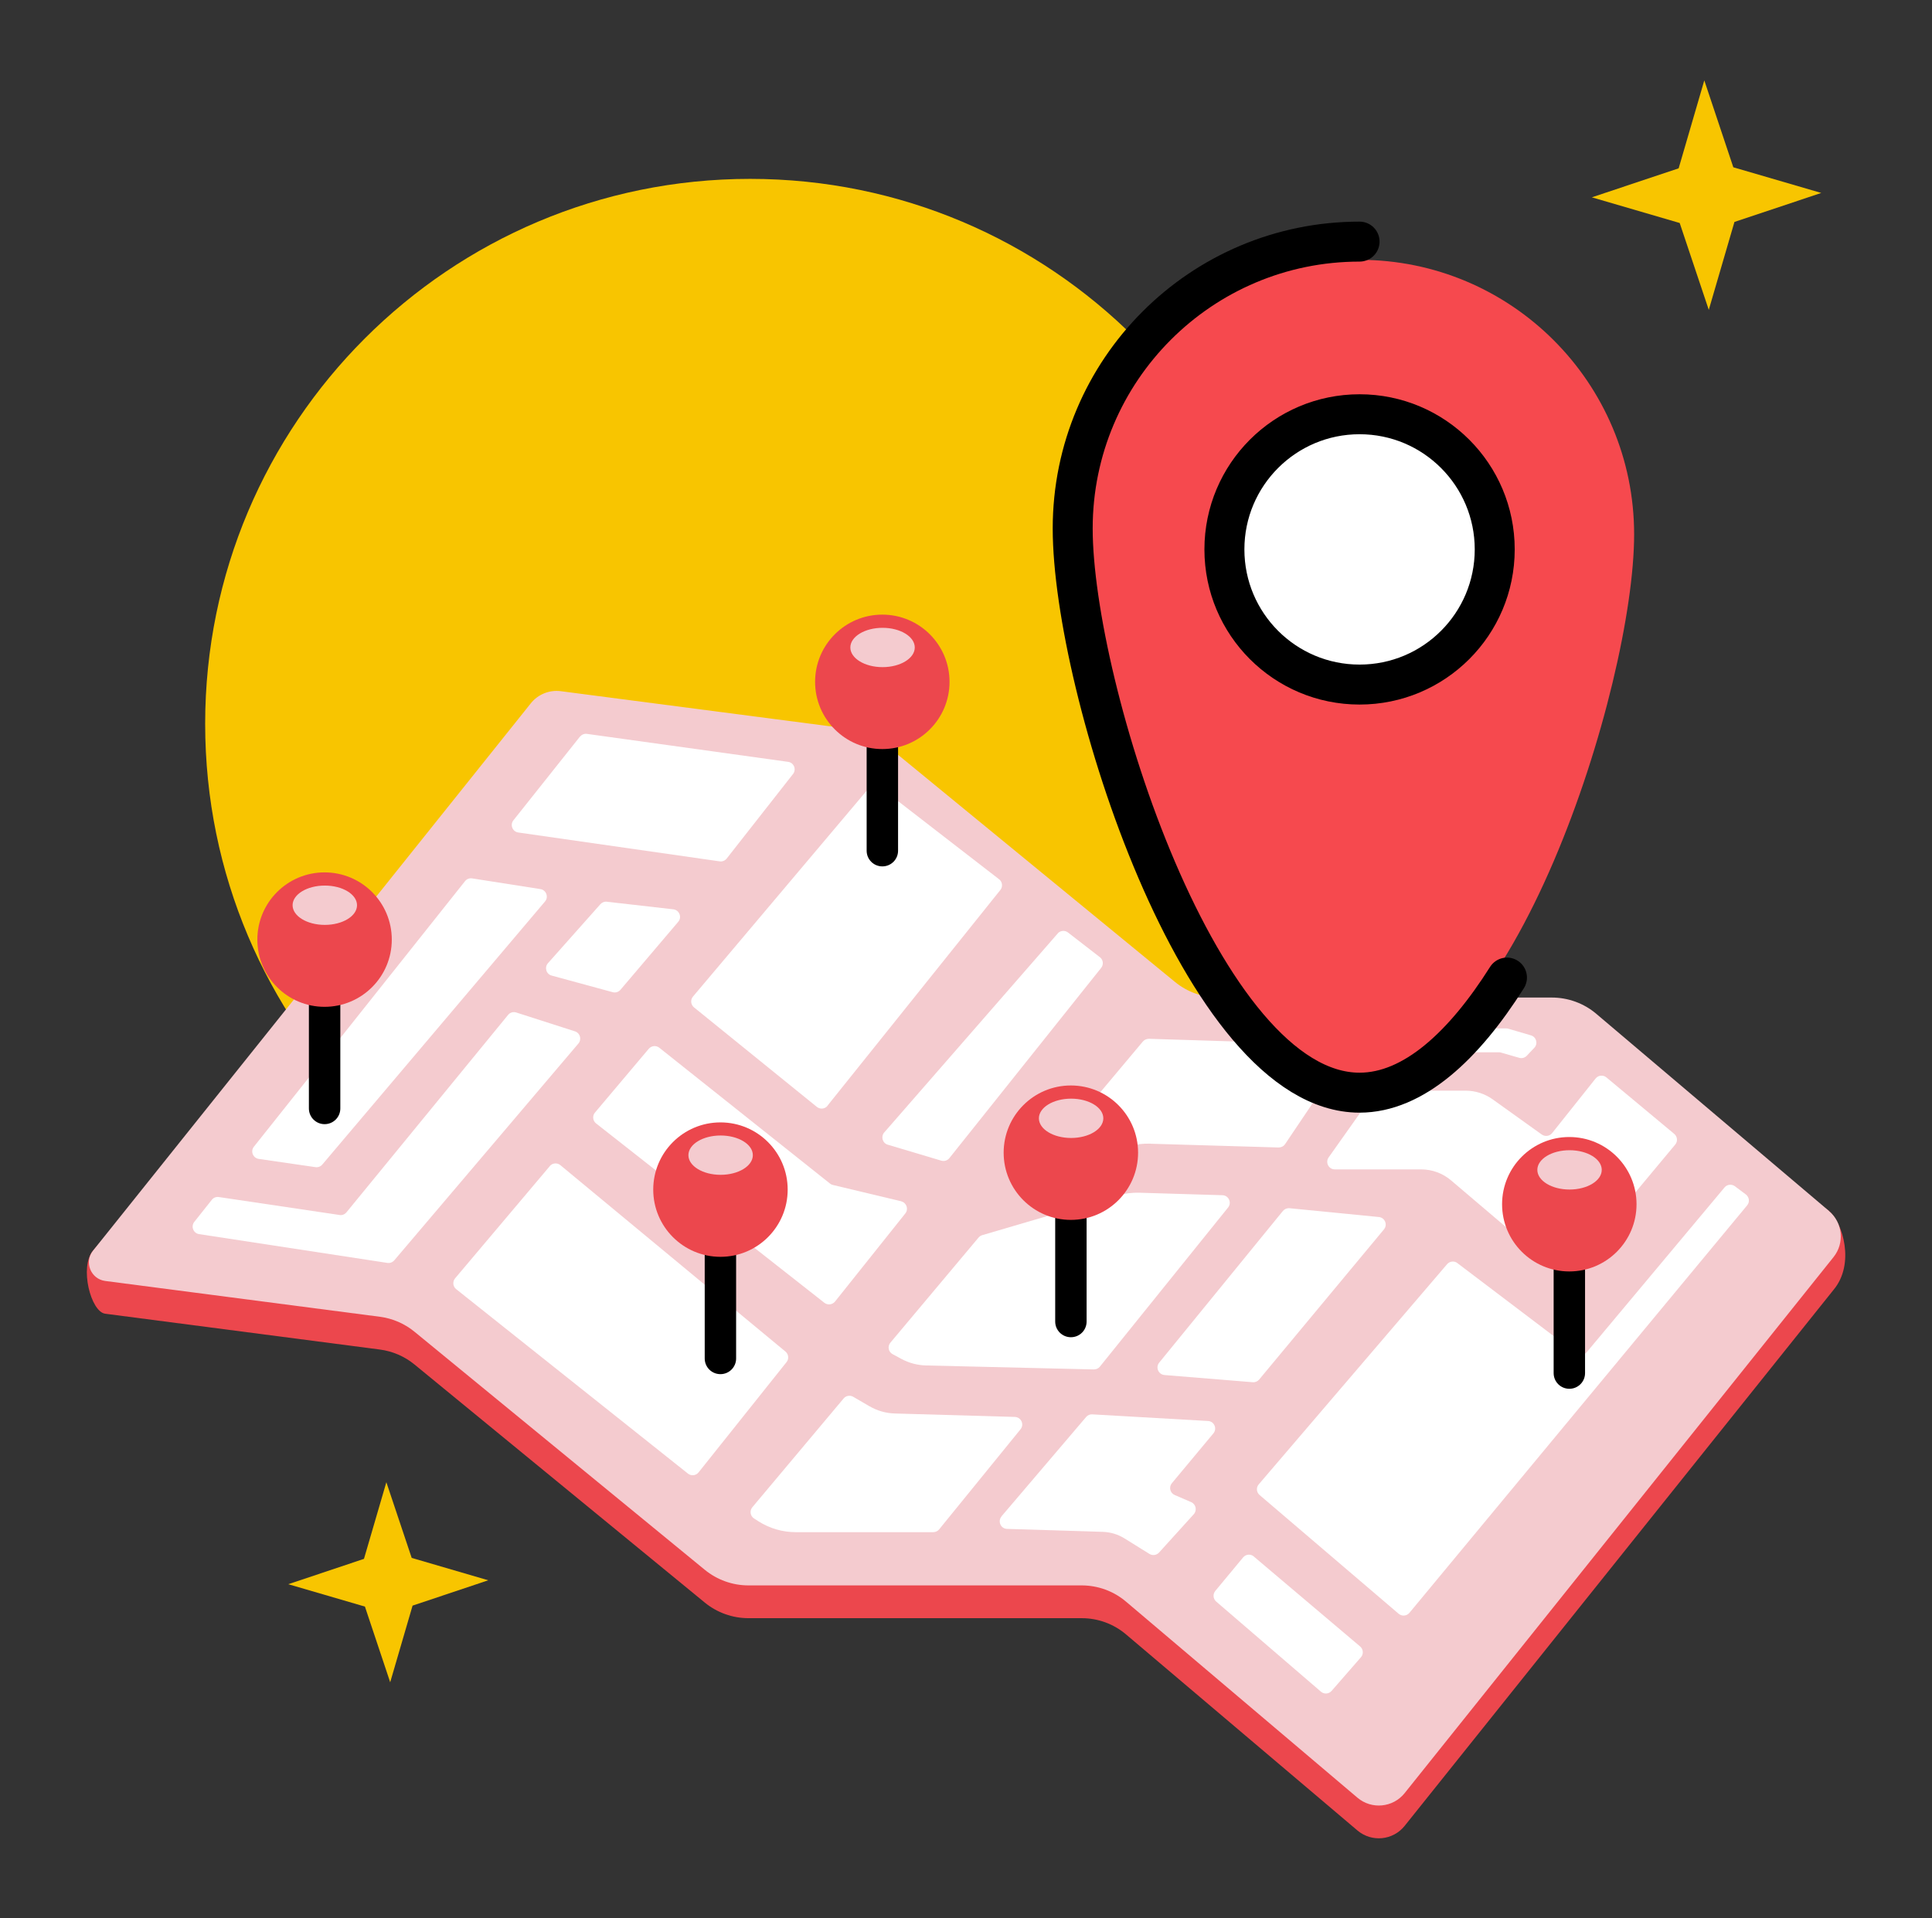 <svg width="141" height="140" viewBox="0 0 141 140" fill="none" xmlns="http://www.w3.org/2000/svg">
<rect x="0" y="0" width="141" height="140" fill="#333333" stroke="none"/>
<g id="illustration/moservice/areaservice">
<path id="Vector" d="M54.744 92.598C76.71 92.598 94.516 74.792 94.516 52.826C94.516 30.861 76.71 13.055 54.744 13.055C32.779 13.055 14.973 30.861 14.973 52.826C14.973 74.792 32.779 92.598 54.744 92.598Z" fill="#F8C500"/>
<path id="Vector_2" d="M124.709 22.616L126.582 16.199L132.917 14.082L126.5 12.209L124.382 5.868L122.51 12.285L116.175 14.402L122.586 16.275L124.709 22.616Z" fill="#F8C500"/>
<path id="Vector_3" d="M28.477 122.78L30.11 117.186L35.634 115.337L30.046 113.703L28.197 108.179L26.563 113.773L21.039 115.623L26.633 117.256L28.477 122.78Z" fill="#F8C500"/>
<path id="Vector_4" d="M133.488 88.386L116.502 76.393C115.597 75.623 114.442 75.203 113.258 75.203H88.939C87.778 75.203 86.653 74.801 85.754 74.066L64.573 56.694C63.85 56.099 62.969 55.72 62.042 55.597L40.937 52.844C40.097 52.733 39.263 53.072 38.737 53.731L6.788 91.28C5.785 92.458 6.625 95.748 7.681 95.882L27.724 98.496C28.657 98.618 29.532 98.997 30.256 99.592L51.437 116.964C52.335 117.699 53.461 118.102 54.622 118.102H78.941C80.131 118.102 81.28 118.521 82.184 119.291L99.066 133.595C100.104 134.476 101.662 134.324 102.513 133.262L133.815 94.138C135.396 92.248 134.486 89.238 133.488 88.392V88.386Z" fill="#EC474D"/>
<path id="Vector_5" d="M133.488 88.386L116.502 73.996C115.598 73.226 114.443 72.806 113.258 72.806H88.939C87.778 72.806 86.653 72.403 85.754 71.668L64.573 54.297C63.85 53.702 62.969 53.322 62.042 53.2L40.937 50.447C40.097 50.336 39.263 50.674 38.738 51.333L6.788 91.28C6.123 92.114 6.625 93.351 7.681 93.491L27.724 96.104C28.658 96.227 29.533 96.606 30.256 97.201L51.437 114.572C52.335 115.307 53.461 115.71 54.622 115.71H78.941C80.131 115.71 81.28 116.13 82.184 116.9L99.066 131.203C100.104 132.084 101.662 131.932 102.513 130.871L133.815 91.746C134.632 90.726 134.486 89.238 133.488 88.392V88.386Z" fill="#F4CBCF"/>
<path id="Vector_6" d="M42.331 53.754L37.472 59.867C37.203 60.2 37.402 60.702 37.828 60.76L52.522 62.866C52.72 62.895 52.913 62.813 53.035 62.661L57.877 56.49C58.139 56.151 57.941 55.661 57.515 55.603L42.838 53.562C42.646 53.532 42.453 53.614 42.331 53.766V53.754Z" fill="white"/>
<path id="Vector_7" d="M18.892 84.584C20.806 84.864 22.387 85.091 23.023 85.184C23.209 85.214 23.402 85.138 23.524 84.992L39.776 65.794C40.056 65.468 39.863 64.954 39.438 64.89L34.456 64.109C34.258 64.079 34.059 64.155 33.937 64.313L18.531 83.691C18.262 84.024 18.461 84.519 18.887 84.584H18.892Z" fill="white"/>
<path id="Vector_8" d="M24.761 88.672L15.97 87.366C15.772 87.337 15.579 87.412 15.457 87.57L14.179 89.18C13.917 89.512 14.109 90.008 14.529 90.072L28.267 92.172C28.459 92.201 28.646 92.132 28.774 91.986L42.214 76.16C42.471 75.856 42.337 75.396 41.963 75.273L37.676 73.897C37.46 73.826 37.221 73.897 37.081 74.072L25.286 88.48C25.163 88.631 24.971 88.707 24.778 88.678L24.761 88.672Z" fill="white"/>
<path id="Vector_9" d="M44.285 65.812L49.138 66.366C49.576 66.418 49.786 66.937 49.5 67.276L45.282 72.24C45.142 72.403 44.921 72.473 44.717 72.415L40.26 71.202C39.863 71.097 39.717 70.607 39.992 70.297L43.818 65.992C43.941 65.858 44.116 65.788 44.297 65.812H44.285Z" fill="white"/>
<path id="Vector_10" d="M65.769 87.675L60.788 86.485C60.706 86.467 60.636 86.432 60.572 86.38L48.118 76.469C47.884 76.282 47.546 76.317 47.348 76.545L43.422 81.2C43.218 81.439 43.258 81.8 43.503 81.993L60.163 95.083C60.403 95.27 60.747 95.229 60.939 94.996L66.073 88.561C66.323 88.246 66.16 87.774 65.769 87.68V87.675Z" fill="white"/>
<path id="Vector_11" d="M77.191 68.133L64.532 82.652C64.27 82.956 64.404 83.434 64.789 83.545L68.698 84.711C68.913 84.776 69.147 84.7 69.287 84.525L80.364 70.641C80.557 70.402 80.516 70.046 80.271 69.86L77.943 68.057C77.71 67.876 77.377 67.911 77.185 68.133H77.191Z" fill="white"/>
<path id="Vector_12" d="M40.126 85.109L33.213 93.299C33.015 93.538 33.05 93.894 33.289 94.086L50.206 107.549C50.445 107.742 50.795 107.701 50.982 107.462L57.404 99.412C57.591 99.178 57.556 98.834 57.322 98.642L40.896 85.038C40.663 84.846 40.318 84.875 40.12 85.109H40.126Z" fill="white"/>
<path id="Vector_13" d="M60.391 80.698L73.008 64.954C73.201 64.715 73.16 64.359 72.915 64.173L64.188 57.423C63.955 57.243 63.617 57.278 63.424 57.505L50.573 72.736C50.375 72.975 50.41 73.325 50.649 73.523L59.615 80.786C59.854 80.978 60.204 80.944 60.397 80.704L60.391 80.698Z" fill="white"/>
<path id="Vector_14" d="M83.975 83.475L93.314 83.749C93.507 83.749 93.682 83.662 93.787 83.504L98.092 77.111C98.337 76.749 98.086 76.265 97.648 76.248L83.853 75.816C83.683 75.816 83.52 75.886 83.409 76.014L76.485 84.268C76.135 84.683 76.532 85.301 77.057 85.155L82.377 83.662C82.89 83.516 83.427 83.452 83.963 83.469L83.975 83.475Z" fill="white"/>
<path id="Vector_15" d="M63.447 102.632L62.269 101.944C62.036 101.809 61.738 101.862 61.569 102.066L54.907 110.005C54.692 110.262 54.75 110.647 55.036 110.828L55.362 111.038C56.173 111.551 57.112 111.825 58.069 111.825H68.108C68.278 111.825 68.435 111.75 68.54 111.621L74.478 104.318C74.77 103.962 74.525 103.431 74.064 103.414L65.308 103.163C64.649 103.145 64.007 102.959 63.442 102.626L63.447 102.632Z" fill="white"/>
<path id="Vector_16" d="M81.513 87.261L71.684 90.148C71.579 90.178 71.486 90.242 71.416 90.323L64.982 97.994C64.754 98.263 64.836 98.671 65.145 98.834L65.793 99.184C66.335 99.476 66.948 99.639 67.566 99.657L79.828 99.948C79.997 99.948 80.166 99.879 80.271 99.744L89.627 88.13C89.913 87.774 89.668 87.243 89.213 87.232L83.176 87.051C82.616 87.034 82.062 87.103 81.525 87.261H81.513Z" fill="white"/>
<path id="Vector_17" d="M73.09 110.67L79.267 103.419C79.378 103.285 79.547 103.215 79.722 103.227L88.163 103.711C88.618 103.734 88.846 104.271 88.554 104.615L85.527 108.249C85.287 108.535 85.392 108.967 85.731 109.113L86.933 109.632C87.282 109.784 87.376 110.233 87.125 110.513L84.588 113.313C84.407 113.511 84.115 113.552 83.888 113.412L82.067 112.28C81.589 111.983 81.041 111.819 80.481 111.802L73.498 111.586C73.032 111.574 72.793 111.026 73.096 110.676L73.09 110.67Z" fill="white"/>
<path id="Vector_18" d="M84.984 100.356L91.424 100.881C91.605 100.899 91.78 100.823 91.897 100.683L101.002 89.728C101.288 89.384 101.072 88.865 100.629 88.824L94.113 88.182C93.927 88.165 93.746 88.24 93.629 88.38L84.599 99.452C84.319 99.796 84.541 100.316 84.984 100.356Z" fill="white"/>
<path id="Vector_19" d="M97.409 85.347H103.715C104.52 85.347 105.296 85.633 105.903 86.152L113.778 92.843C114.011 93.041 114.361 93.012 114.559 92.773L122.259 83.539C122.458 83.306 122.423 82.956 122.189 82.757L117.237 78.633C116.998 78.435 116.642 78.47 116.449 78.715L113.276 82.699C113.095 82.927 112.763 82.973 112.523 82.804L108.93 80.231C108.358 79.823 107.67 79.602 106.964 79.602H100.699C100.518 79.602 100.349 79.689 100.25 79.835L96.966 84.472C96.709 84.84 96.966 85.347 97.415 85.347H97.409Z" fill="white"/>
<path id="Vector_20" d="M104.257 76.802H109.402C109.455 76.802 109.507 76.808 109.554 76.825L110.872 77.204C111.071 77.263 111.287 77.204 111.427 77.053L111.975 76.475C112.261 76.178 112.127 75.682 111.73 75.565L110.079 75.081C110.027 75.064 109.974 75.058 109.922 75.058H104.742C104.567 75.058 104.403 75.139 104.304 75.273L103.814 75.915C103.534 76.277 103.797 76.802 104.252 76.802H104.257Z" fill="white"/>
<path id="Vector_21" d="M106.357 92.184L115.049 98.77C115.282 98.951 115.621 98.91 115.807 98.683L125.858 86.666C126.045 86.439 126.377 86.403 126.617 86.578L127.416 87.179C127.667 87.372 127.713 87.733 127.509 87.973L102.863 117.711C102.665 117.95 102.315 117.979 102.076 117.781L91.926 109.113C91.692 108.914 91.663 108.564 91.868 108.331L105.611 92.266C105.803 92.044 106.13 92.009 106.363 92.184H106.357Z" fill="white"/>
<path id="Vector_22" d="M91.5 113.598L99.264 120.167C99.498 120.365 99.527 120.721 99.323 120.954L97.182 123.41C96.983 123.638 96.633 123.667 96.406 123.468L88.758 116.888C88.531 116.69 88.502 116.346 88.694 116.113L90.724 113.668C90.922 113.429 91.272 113.4 91.506 113.598H91.5Z" fill="white"/>
<path id="Vector_23" d="M98.774 51.824C105.404 51.824 110.779 46.449 110.779 39.819C110.779 33.188 105.404 27.814 98.774 27.814C92.144 27.814 86.769 33.188 86.769 39.819C86.769 46.449 92.144 51.824 98.774 51.824Z" fill="white"/>
<path id="Vector_24" d="M99.223 18.964C88.157 18.964 79.186 27.936 79.186 39.001C79.186 50.067 88.157 78.411 99.223 78.411C110.289 78.411 119.261 50.067 119.261 39.001C119.261 27.936 110.289 18.964 99.223 18.964ZM99.223 49.904C94.008 49.904 89.785 45.675 89.785 40.465C89.785 35.256 94.014 31.027 99.223 31.027C104.438 31.027 108.662 35.256 108.662 40.465C108.662 45.675 104.432 49.904 99.223 49.904Z" fill="#F6494E"/>
<path id="Vector_25" d="M99.223 17.634C87.662 17.634 78.287 27.008 78.287 38.57C78.287 50.132 87.662 79.748 99.223 79.748C103.155 79.748 106.836 76.323 109.98 71.348M99.223 49.963C93.775 49.963 89.359 45.547 89.359 40.098C89.359 34.65 93.775 30.234 99.223 30.234C104.672 30.234 109.087 34.65 109.087 40.098C109.087 45.547 104.672 49.963 99.223 49.963Z" stroke="black" stroke-width="2.917" stroke-linecap="round" stroke-linejoin="round"/>
<path id="Vector_26" d="M23.693 69.096H23.688C23.056 69.096 22.544 69.608 22.544 70.239V80.902C22.544 81.534 23.056 82.046 23.688 82.046H23.693C24.325 82.046 24.837 81.534 24.837 80.902V70.239C24.837 69.608 24.325 69.096 23.693 69.096Z" fill="black"/>
<path id="Vector_27" d="M23.687 73.483C26.397 73.483 28.593 71.286 28.593 68.577C28.593 65.867 26.397 63.671 23.687 63.671C20.978 63.671 18.782 65.867 18.782 68.577C18.782 71.286 20.978 73.483 23.687 73.483Z" fill="#EC474D"/>
<path id="Vector_28" d="M23.705 67.503C25.003 67.503 26.056 66.861 26.056 66.068C26.056 65.276 25.003 64.633 23.705 64.633C22.407 64.633 21.354 65.276 21.354 66.068C21.354 66.861 22.407 67.503 23.705 67.503Z" fill="#F4CBCF"/>
<path id="Vector_29" d="M64.398 50.283H64.392C63.761 50.283 63.249 50.795 63.249 51.426V62.09C63.249 62.721 63.761 63.233 64.392 63.233H64.398C65.03 63.233 65.542 62.721 65.542 62.09V51.426C65.542 50.795 65.03 50.283 64.398 50.283Z" fill="black"/>
<path id="Vector_30" d="M64.392 54.67C67.102 54.67 69.298 52.474 69.298 49.764C69.298 47.055 67.102 44.858 64.392 44.858C61.683 44.858 59.487 47.055 59.487 49.764C59.487 52.474 61.683 54.67 64.392 54.67Z" fill="#EC474D"/>
<path id="Vector_31" d="M64.41 48.691C65.708 48.691 66.761 48.048 66.761 47.256C66.761 46.463 65.708 45.821 64.41 45.821C63.112 45.821 62.059 46.463 62.059 47.256C62.059 48.048 63.112 48.691 64.41 48.691Z" fill="#F4CBCF"/>
<path id="Vector_32" d="M114.536 88.41H114.53C113.899 88.41 113.387 88.922 113.387 89.553V100.217C113.387 100.848 113.899 101.36 114.53 101.36H114.536C115.167 101.36 115.679 100.848 115.679 100.217V89.553C115.679 88.922 115.167 88.41 114.536 88.41Z" fill="black"/>
<path id="Vector_33" d="M114.53 92.796C117.239 92.796 119.436 90.6 119.436 87.891C119.436 85.181 117.239 82.985 114.53 82.985C111.821 82.985 109.624 85.181 109.624 87.891C109.624 90.6 111.821 92.796 114.53 92.796Z" fill="#EC474D"/>
<path id="Vector_34" d="M114.547 86.818C115.846 86.818 116.898 86.175 116.898 85.383C116.898 84.59 115.846 83.948 114.547 83.948C113.249 83.948 112.197 84.59 112.197 85.383C112.197 86.175 113.249 86.818 114.547 86.818Z" fill="#F4CBCF"/>
<path id="Vector_35" d="M52.58 87.342H52.574C51.943 87.342 51.431 87.854 51.431 88.486V99.149C51.431 99.78 51.943 100.292 52.574 100.292H52.58C53.212 100.292 53.723 99.78 53.723 99.149V88.486C53.723 87.854 53.212 87.342 52.58 87.342Z" fill="black"/>
<path id="Vector_36" d="M52.58 91.729C55.289 91.729 57.486 89.533 57.486 86.823C57.486 84.114 55.289 81.918 52.58 81.918C49.871 81.918 47.674 84.114 47.674 86.823C47.674 89.533 49.871 91.729 52.58 91.729Z" fill="#EC474D"/>
<path id="Vector_37" d="M52.592 85.744C53.89 85.744 54.943 85.102 54.943 84.309C54.943 83.516 53.89 82.874 52.592 82.874C51.293 82.874 50.241 83.516 50.241 84.309C50.241 85.102 51.293 85.744 52.592 85.744Z" fill="#F4CBCF"/>
<path id="Vector_38" d="M78.159 84.647H78.153C77.522 84.647 77.01 85.159 77.01 85.791V96.454C77.01 97.086 77.522 97.597 78.153 97.597H78.159C78.791 97.597 79.302 97.086 79.302 96.454V85.791C79.302 85.159 78.791 84.647 78.159 84.647Z" fill="black"/>
<path id="Vector_39" d="M78.153 89.034C80.863 89.034 83.059 86.838 83.059 84.129C83.059 81.419 80.863 79.223 78.153 79.223C75.444 79.223 73.248 81.419 73.248 84.129C73.248 86.838 75.444 89.034 78.153 89.034Z" fill="#EC474D"/>
<path id="Vector_40" d="M78.171 83.055C79.469 83.055 80.522 82.413 80.522 81.62C80.522 80.828 79.469 80.185 78.171 80.185C76.872 80.185 75.82 80.828 75.82 81.62C75.82 82.413 76.872 83.055 78.171 83.055Z" fill="#F4CBCF"/>
</g>
</svg>
